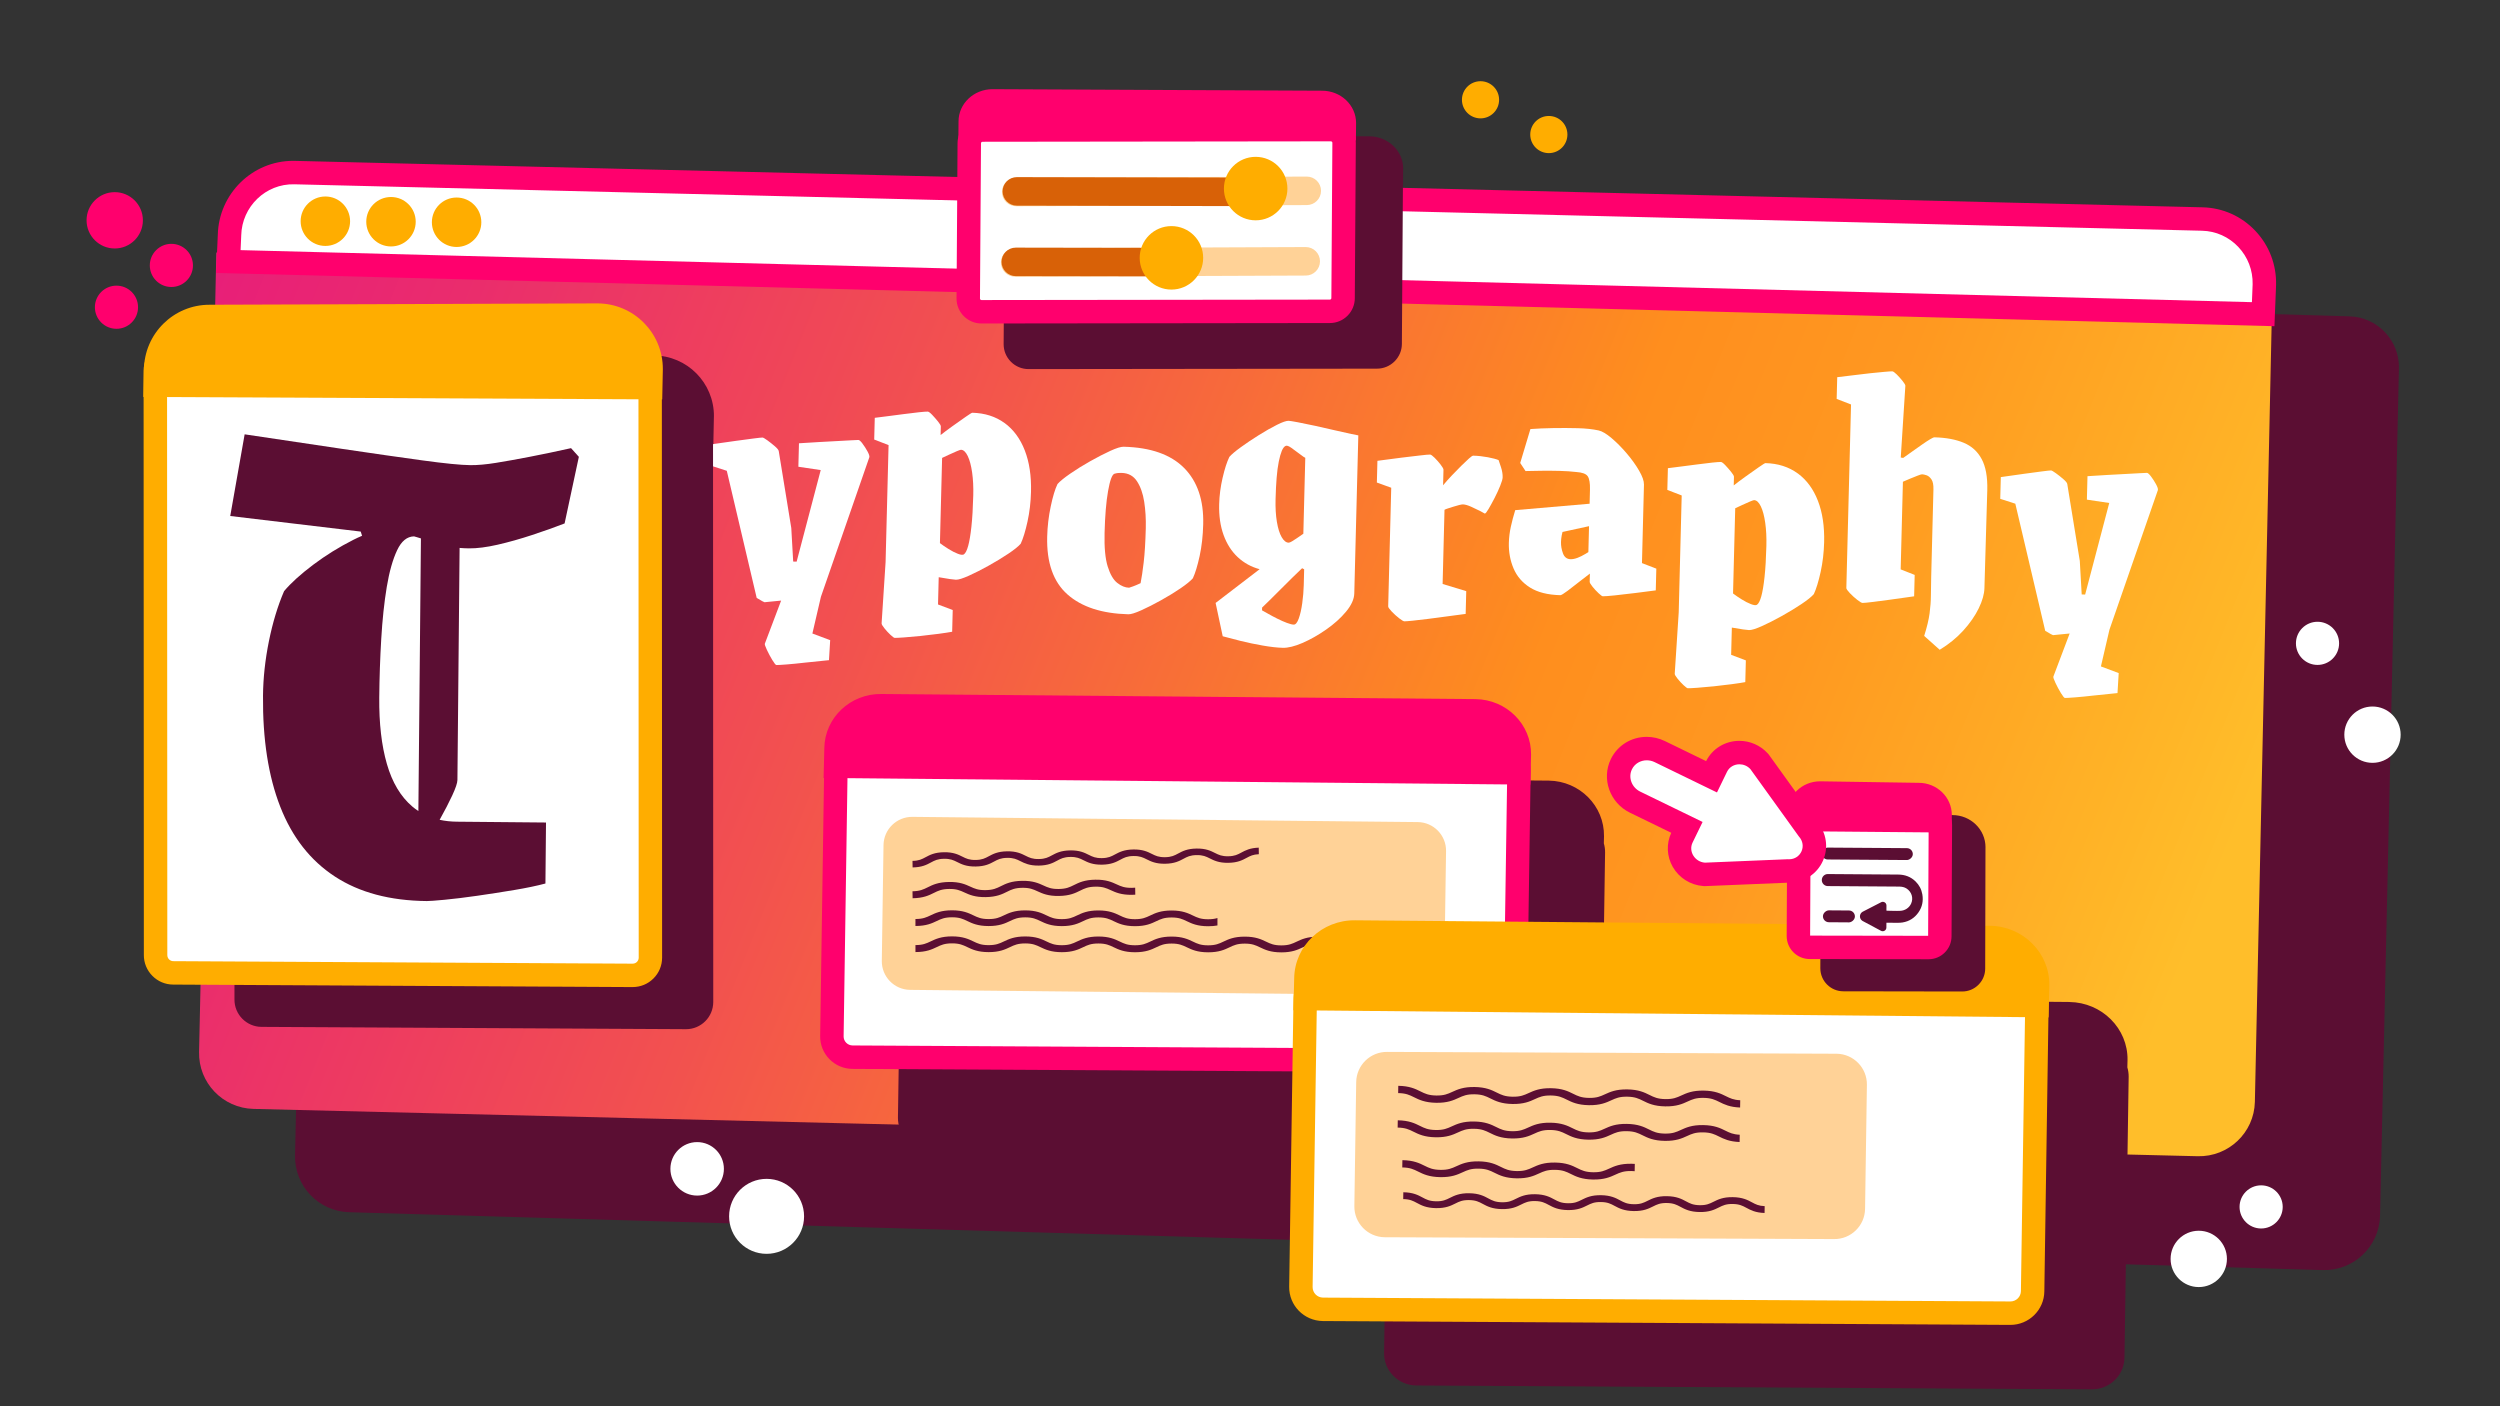 <?xml version="1.0" encoding="UTF-8"?><svg xmlns="http://www.w3.org/2000/svg" xmlns:xlink="http://www.w3.org/1999/xlink" viewBox="0 0 1920 1080"><rect x="0" y="0" width="1920" height="1080" fill="#333333" stroke="none"/><defs><style>.cls-1{fill:url(#linear-gradient);}.cls-1,.cls-2,.cls-3,.cls-4,.cls-5,.cls-6,.cls-7{stroke-width:0px;}.cls-2{fill:#5b0e33;}.cls-3{fill:#d86107;}.cls-4{fill:#fff;}.cls-5{fill:#ffad00;}.cls-6{fill:#ffd297;}.cls-7{fill:#ff006d;}</style><linearGradient id="linear-gradient" x1="149.17" y1="215.89" x2="1648.56" y2="814.3" gradientUnits="userSpaceOnUse"><stop offset="0" stop-color="#e81e79"/><stop offset=".12" stop-color="#ea2c6d"/><stop offset=".35" stop-color="#f2514f"/><stop offset=".65" stop-color="#fe8c1f"/><stop offset=".66" stop-color="#ff8e1e"/><stop offset=".77" stop-color="#ff9820"/><stop offset=".95" stop-color="#ffb527"/><stop offset="1" stop-color="#ffbe2a"/></linearGradient></defs><g id="main_window"><path class="cls-2" d="m1804.39,242.95l-3.63-.1h0s-1515.8-44.44-1515.8-44.44h0s-3.63-.1-3.63-.1c-21.6-.62-39.61,16.39-40.22,37.99l-.1,3.63s0,0,0,0h0s-1.3,45.32-1.3,45.32h.29s-13.4,601.77-13.4,601.77c-.67,23.6,17.91,43.28,41.51,43.96l1515.8,44.44c23.6.67,43.28-17.91,43.96-41.51l14.41-647.09.1-3.63c.62-21.6-16.39-39.61-37.99-40.22Z"/><path class="cls-1" d="m1687.88,887.98l-1493.17-36.34c-23.66-.56-42.39-20.16-41.82-43.76l13.24-613.96,1578.85,38.38-13.24,613.96c-.56,23.61-20.2,42.28-43.86,41.72Z"/><path class="cls-4" d="m1738.11,241.29L175.37,200.86l.89-20.26c.65-27.18,23.04-48.7,50.01-48.05l1465.08,35.67c26.97.64,48.31,23.2,47.66,50.38l-.9,22.69Z"/><path class="cls-7" d="m1746.76,250.52L165.98,209.62l1.29-29.33c.81-31.58,26.59-56.76,57.83-56.76.46,0,.92,0,1.39.02l1465.09,35.67c15.46.37,29.84,6.78,40.51,18.05,10.64,11.25,16.3,26.01,15.93,41.54v.14s-1.25,31.56-1.25,31.56ZM184.77,192.1l1544.71,39.96.54-13.74c.24-10.73-3.67-20.92-11.01-28.69-7.34-7.76-17.24-12.17-27.86-12.43L226.05,141.54c-21.99-.55-40.26,17.09-40.79,39.27v.18s-.49,11.1-.49,11.1Z"/><circle class="cls-5" cx="300.28" cy="170.29" r="18.99"/><circle class="cls-5" cx="249.88" cy="169.89" r="18.99"/><circle class="cls-5" cx="350.67" cy="170.69" r="18.99"/></g><g id="type"><path class="cls-4" d="m662.38,340.62c-1.37-1.8-2.41-2.71-3.11-2.73-.53-.01-2.39.07-5.57.26-3.19.18-7.04.4-11.55.63-4.51.24-8.94.48-13.27.72-4.34.25-9.43.56-15.27.94l-.46,18.02,17.17,2.56-18.5,70.32-2.65-.07-1.46-25.75-9.63-59.1c-.16-.89-1.18-2.15-3.09-3.79-1.91-1.64-3.81-3.15-5.72-4.52-1.91-1.37-3.13-2.07-3.66-2.08-.71-.02-3.06.23-7.04.75-3.99.52-8.43,1.11-13.3,1.78-4.88.67-10.96,1.53-18.23,2.58l-.43,16.69,11.57,3.74,22.96,97.62c3.65,2.21,5.66,3.33,6.01,3.33.35,0,1.73-.13,4.12-.42,2.39-.3,5.27-.57,8.64-.84l-12.51,33.09c-.19.53.34,2.13,1.6,4.81,1.26,2.68,2.65,5.28,4.18,7.8,1.53,2.51,2.56,3.78,3.08,3.79,1.06.03,3.71-.13,7.97-.46,4.25-.34,8.86-.79,13.82-1.37,4.96-.58,11.17-1.22,18.61-1.91l.92-15.35-13.66-5.12,6.55-28.2,37.2-107.22c.2-.88-.3-2.39-1.48-4.54-1.18-2.15-2.46-4.13-3.83-5.93Z"/><path class="cls-4" d="m771.55,324.92c-6.86-5.03-15.14-7.68-24.85-7.93-.36,0-2.06,1.05-5.12,3.18-3.06,2.13-6.44,4.52-10.13,7.16-3.69,2.65-6.71,4.91-9.06,6.79l.17-6.62c.02-.7-.7-1.96-2.16-3.77-1.46-1.8-2.96-3.52-4.51-5.15-1.55-1.63-2.68-2.45-3.38-2.47-1.06-.03-3.28.14-6.64.49-3.37.36-7.27.83-11.7,1.42-4.44.6-8.69,1.15-12.77,1.66-4.08.52-7.27.92-9.58,1.21l-.43,16.69,11.03,4.26-2.29,89.82-3.06,47.11c-.02.7.7,1.96,2.16,3.77,1.45,1.8,3,3.48,4.64,5.02,1.64,1.54,2.72,2.32,3.25,2.34,1.06.03,3.45-.09,7.17-.35,3.72-.26,7.97-.64,12.76-1.13,4.78-.5,9.39-1.04,13.83-1.64,4.43-.6,7.89-1.12,10.38-1.59l.43-16.69-11.29-4.26.53-20.93c3.34.61,6.2,1.09,8.58,1.41s3.92.5,4.63.52c1.94.05,5.24-.97,9.89-3.06,4.65-2.09,9.7-4.66,15.18-7.7,5.47-3.04,10.5-6.1,15.08-9.16,4.59-3.06,7.79-5.63,9.61-7.71,1.87-4.02,3.6-9.67,5.21-16.97,1.6-7.29,2.5-14.92,2.7-22.86.31-12.19-1.27-22.79-4.76-31.8-3.48-9.01-8.65-16.04-15.5-21.08Zm-24.08,55.46c-.24,9.54-.71,17.53-1.41,23.96-.69,6.44-1.53,11.41-2.5,14.92-.98,3.51-2.09,5.69-3.35,6.54-.9.51-2.44.34-4.63-.52-2.19-.85-4.55-2.06-7.07-3.63-2.52-1.56-4.74-3.08-6.64-4.54l1.67-65.44c1.43-.67,3.22-1.51,5.37-2.51,2.15-1.01,4.11-1.88,5.9-2.63,1.78-.75,2.85-1.12,3.21-1.11,1.94.05,3.67,1.64,5.18,4.77,1.51,3.13,2.64,7.36,3.39,12.68.75,5.32,1.04,11.16.88,17.52Z"/><path class="cls-4" d="m863.01,343.09c-2.12-.05-5.55,1.01-10.29,3.18-4.74,2.18-9.89,4.83-15.45,7.96-5.56,3.13-10.68,6.31-15.36,9.55-4.68,3.24-7.93,5.89-9.75,7.97-1.87,3.84-3.6,9.58-5.21,17.23-1.61,7.65-2.51,15.36-2.71,23.13-.51,19.96,4.68,34.76,15.57,44.41,10.89,9.65,26.49,14.73,46.8,15.25,1.94.05,5.24-.97,9.89-3.06,4.65-2.09,9.71-4.66,15.18-7.7,5.47-3.04,10.45-6.1,14.95-9.16,4.49-3.07,7.65-5.64,9.48-7.71,1.87-4.02,3.6-9.72,5.21-17.1,1.6-7.38,2.52-15.49,2.74-24.32.47-18.55-4.42-32.99-14.67-43.32-10.25-10.34-25.71-15.77-46.38-16.3Zm16.96,62.47c-.28,10.78-.81,19.51-1.6,26.21-.79,6.7-1.59,12.07-2.4,16.11-2.51,1.17-4.47,2.01-5.9,2.5-1.43.49-2.41.82-2.94.99-3.01-.08-6.02-1.3-9.05-3.68-3.03-2.37-5.49-6.59-7.37-12.65-1.88-6.06-2.68-14.65-2.39-25.78.34-13.25,1.23-23.96,2.68-32.14,1.44-8.18,3.06-12.6,4.85-13.27,1.07-.32,2.04-.52,2.93-.59.88-.06,1.77-.09,2.65-.06,5.12.13,9.04,2.26,11.77,6.4,2.72,4.14,4.57,9.4,5.56,15.78.98,6.39,1.39,13.12,1.21,20.18Z"/><path class="cls-4" d="m1025.13,330.46c-5.01-1.19-10.06-2.33-15.16-3.44-5.1-1.1-9.54-2.01-13.32-2.73-3.79-.71-6.12-1.08-7-1.11-1.77-.04-4.76.98-8.96,3.09-4.21,2.1-8.83,4.72-13.85,7.87-5.03,3.14-9.66,6.25-13.89,9.32-4.23,3.07-7.17,5.56-8.81,7.46-1.87,3.84-3.59,9.19-5.18,16.04-1.59,6.85-2.47,13.64-2.64,20.35-.23,8.83.9,16.68,3.38,23.55,2.48,6.87,6.09,12.53,10.83,16.98,4.75,4.45,10.37,7.56,16.86,9.31l-33.8,25.91,5.45,25.59c3.51.97,8.03,2.15,13.56,3.53,5.53,1.38,11.29,2.58,17.27,3.62,5.98,1.04,11.09,1.61,15.33,1.72,4.06.1,9.08-1.14,15.08-3.72,5.99-2.59,12.04-6.01,18.16-10.27,6.12-4.26,11.23-8.86,15.33-13.79,4.1-4.93,6.21-9.61,6.32-14.02l3.1-121.35c-.18,0-1.98-.36-5.41-1.07-3.43-.7-7.65-1.65-12.65-2.84Zm-23.85,118.96c-.11,4.41-.49,9-1.15,13.76-.65,4.76-1.55,8.71-2.69,11.86-1.14,3.15-2.42,4.71-3.83,4.67-1.24-.03-3-.47-5.27-1.33-2.28-.85-4.72-1.93-7.34-3.24-2.62-1.31-4.97-2.56-7.06-3.76-2.09-1.21-3.66-2.08-4.7-2.64l.05-2.12c1.45-1.38,3.44-3.32,5.98-5.81,2.54-2.5,5.3-5.26,8.3-8.27,2.99-3.02,5.94-5.95,8.84-8.79,2.9-2.84,5.44-5.3,7.61-7.36l1.57.84-.31,12.19Zm-.32-39.51c-1.98,1.37-3.64,2.52-4.99,3.45-1.35.94-2.61,1.75-3.77,2.42-1.17.68-2.01,1.01-2.54,1-1.94-.05-3.72-1.46-5.33-4.25-1.61-2.78-2.84-6.7-3.68-11.76-.85-5.06-1.18-10.85-1.01-17.39.16-6.18.43-11.65.82-16.42.39-4.76.93-8.9,1.64-12.42.71-3.52,1.49-6.28,2.33-8.29.85-2.01,1.81-3.27,2.88-3.77.9-.51,2.43.02,4.6,1.57,2.17,1.56,4.33,3.16,6.51,4.81,2.17,1.65,3.51,2.57,4.04,2.75l-1.49,58.29Z"/><path class="cls-4" d="m1150.94,353.36c-1.75-.75-4.51-1.48-8.29-2.2-3.79-.71-7.53-1.12-11.24-1.21-.53-.01-1.61.71-3.24,2.17-1.63,1.46-3.62,3.35-5.98,5.68-2.36,2.33-4.76,4.78-7.21,7.37-2.45,2.59-4.68,5.1-6.69,7.52l.3-11.92c.02-.7-.7-2.01-2.15-3.9-1.46-1.89-3-3.66-4.64-5.29-1.64-1.63-2.81-2.46-3.52-2.48-1.06-.03-3.72.22-7.97.72-4.26.51-8.87,1.06-13.83,1.64-4.97.58-11.17,1.4-18.62,2.44l-.43,16.69,11.03,3.99-2.33,91.14c-.02.71.88,2.01,2.68,3.91s3.71,3.63,5.7,5.18c1.99,1.55,3.34,2.34,4.05,2.36.88.02,3.05-.15,6.51-.5,3.46-.36,7.49-.83,12.1-1.41,4.61-.59,9.09-1.18,13.43-1.78,4.34-.59,9.35-1.26,15.03-2l.45-17.49-18.15-5.5,1.45-56.97c.54-.34,1.48-.71,2.81-1.12,1.34-.41,2.76-.86,4.28-1.35,1.51-.49,2.94-.89,4.27-1.22,1.33-.32,2.27-.47,2.8-.46,1.59.04,3.65.62,6.19,1.75,2.53,1.13,4.89,2.25,7.07,3.36,2.18,1.12,3.36,1.77,3.53,1.95.53.01,1.49-1.16,2.87-3.51,1.39-2.35,2.91-5.14,4.59-8.37,1.67-3.23,3.12-6.37,4.35-9.43,1.23-3.06,1.86-5.21,1.89-6.45.06-2.47-.36-5.09-1.26-7.85-.9-2.76-1.52-4.59-1.85-5.48Z"/><path class="cls-4" d="m1262.55,372.05c.07-2.65-1.17-6.17-3.71-10.57-2.54-4.39-5.74-8.85-9.6-13.37-3.86-4.51-7.74-8.42-11.63-11.7s-7.16-5.22-9.79-5.82c-4.57-1-9.95-1.58-16.13-1.74-6.18-.16-12.46-.18-18.82-.08-6.37.1-12.2.35-17.52.75l-7.82,26.05,4.08,6.2c3.54-.08,7.6-.16,12.2-.22,4.59-.06,9.23-.03,13.92.09,4.68.12,8.96.41,12.84.86,4.59.3,7.52,1.39,8.8,3.27,1.28,1.89,1.85,5.31,1.73,10.25l-.28,10.84-57.13,4.93c-1.35,4.39-2.48,8.64-3.38,12.77-.9,4.13-1.4,8.23-1.51,12.29-.18,7.07,1.02,13.64,3.61,19.71,2.58,6.08,6.79,10.96,12.62,14.64,5.83,3.68,13.6,5.65,23.31,5.9.7.02,2.59-1.13,5.66-3.43,3.06-2.31,6.49-4.96,10.28-7.96,2.45-1.94,4.69-3.66,6.76-5.2l-.16,6.29c-.02.71.7,1.97,2.16,3.77,1.45,1.81,3,3.48,4.65,5.02,1.64,1.54,2.72,2.32,3.25,2.34,1.41.04,4.51-.2,9.3-.69,4.79-.5,10.1-1.11,15.96-1.85,5.85-.73,10.99-1.4,15.43-1.99l.43-16.69-11.03-4.26,1.54-60.41Zm-51.02,56.36c-1.97.74-3.74,1.1-5.33,1.06-2.83-.07-4.78-1.58-5.85-4.52-1.08-2.94-1.57-5.83-1.5-8.66.04-1.59.22-3.26.53-5.02.17-.96.38-1.87.63-2.73l20.37-4.44-.51,19.91c-.68.42-1.35.85-2.02,1.25-2.25,1.36-4.35,2.41-6.31,3.15Z"/><path class="cls-4" d="m1380.67,363.6c-6.86-5.03-15.14-7.68-24.85-7.93-.36,0-2.06,1.05-5.12,3.18-3.06,2.13-6.44,4.52-10.13,7.16-3.69,2.65-6.71,4.91-9.06,6.79l.17-6.62c.02-.7-.7-1.96-2.16-3.77-1.46-1.8-2.96-3.52-4.51-5.15-1.55-1.63-2.68-2.45-3.38-2.47-1.06-.03-3.28.14-6.64.49-3.37.36-7.27.83-11.7,1.42-4.44.6-8.69,1.15-12.77,1.66-4.08.52-7.27.92-9.58,1.21l-.43,16.69,11.03,4.26-2.29,89.82-3.06,47.11c-.02.7.7,1.96,2.16,3.77,1.45,1.8,3,3.48,4.64,5.02,1.64,1.54,2.72,2.32,3.26,2.34,1.06.03,3.45-.09,7.17-.35,3.72-.26,7.97-.64,12.75-1.13,4.78-.5,9.39-1.04,13.83-1.64,4.43-.59,7.89-1.12,10.38-1.59l.43-16.69-11.29-4.26.53-20.93c3.34.61,6.2,1.09,8.58,1.41,2.38.33,3.92.5,4.63.52,1.94.05,5.24-.97,9.89-3.06,4.65-2.09,9.7-4.66,15.18-7.7,5.47-3.04,10.5-6.1,15.08-9.16,4.59-3.06,7.79-5.63,9.61-7.71,1.87-4.02,3.6-9.67,5.21-16.97,1.6-7.29,2.5-14.92,2.7-22.86.31-12.19-1.27-22.79-4.76-31.8-3.48-9.01-8.65-16.04-15.5-21.08Zm-24.08,55.46c-.24,9.54-.71,17.53-1.41,23.96-.69,6.44-1.53,11.41-2.5,14.92-.98,3.51-2.09,5.69-3.35,6.54-.9.51-2.44.34-4.63-.52-2.19-.85-4.55-2.06-7.07-3.63-2.52-1.56-4.74-3.08-6.65-4.54l1.67-65.44c1.43-.67,3.22-1.51,5.37-2.51,2.15-1.01,4.11-1.88,5.9-2.63,1.78-.75,2.85-1.12,3.21-1.11,1.94.05,3.67,1.64,5.18,4.77,1.51,3.13,2.64,7.36,3.39,12.68.75,5.32,1.04,11.16.88,17.52Z"/><path class="cls-4" d="m1508.07,340.01c-6.12-2.54-13.6-3.93-22.43-4.15-.53-.01-1.65.49-3.35,1.51-1.71,1.02-3.77,2.38-6.2,4.08-2.43,1.71-4.91,3.45-7.43,5.25-2.52,1.79-4.86,3.45-7.02,4.99l-1.85-.31,3.53-55.06c.02-.7-.7-1.96-2.16-3.77-1.46-1.8-2.96-3.48-4.51-5.02-1.55-1.54-2.68-2.32-3.39-2.34-.89-.02-2.88.1-5.98.38-3.1.28-6.69.62-10.76,1.05-4.08.43-8.07.9-11.97,1.42-3.9.52-8.42,1.07-13.56,1.64l-.43,16.69,11.03,4.26-3.6,140.96c-.02.71.88,2.01,2.68,3.91,1.81,1.9,3.71,3.63,5.7,5.18,1.99,1.55,3.34,2.34,4.05,2.36,1.06.03,3.63-.22,7.71-.73,4.08-.52,8.6-1.11,13.57-1.77,4.96-.67,11.08-1.53,18.36-2.58l.42-16.43-10.76-4.25,1.72-67.3c1.43-.67,3.17-1.42,5.23-2.25,2.05-.83,4.02-1.62,5.89-2.37,1.87-.75,3.08-1.11,3.61-1.1.88.02,2.02.28,3.43.75,1.4.48,2.65,1.53,3.76,3.15,1.11,1.62,1.62,4.2,1.53,7.73l-1.73,67.56c-.13,4.95-.2,9.59-.22,13.91-.02,4.33-.36,8.91-1.01,13.76-.65,4.84-2.04,10.59-4.15,17.26l11.92,10.64c7-4.24,13.05-9.17,18.14-14.78,5.09-5.62,9.04-11.3,11.84-17.06,2.8-5.76,4.26-10.94,4.37-15.53l2.19-75.24c.26-10.07-1.18-18.01-4.3-23.84-3.12-5.82-7.74-10.01-13.86-12.55Z"/><path class="cls-4" d="m1657.26,376.36c.2-.88-.3-2.39-1.47-4.54-1.18-2.15-2.46-4.13-3.83-5.93-1.37-1.8-2.41-2.71-3.11-2.73-.53-.01-2.39.07-5.57.26s-7.04.4-11.55.63c-4.51.24-8.94.48-13.27.72-4.34.25-9.43.56-15.27.94l-.46,18.02,17.17,2.56-18.5,70.32-2.65-.07-1.46-25.75-9.63-59.1c-.16-.89-1.18-2.15-3.08-3.79-1.9-1.64-3.81-3.15-5.72-4.52-1.91-1.37-3.13-2.07-3.66-2.08-.71-.02-3.06.23-7.04.75-3.99.52-8.43,1.11-13.3,1.78-4.88.67-10.96,1.53-18.23,2.58l-.43,16.69,11.57,3.74,22.96,97.62c3.66,2.21,5.66,3.33,6.01,3.34.35,0,1.73-.13,4.12-.42,2.39-.3,5.27-.57,8.64-.84l-12.51,33.09c-.19.53.34,2.13,1.6,4.81,1.26,2.68,2.65,5.28,4.18,7.8,1.53,2.51,2.56,3.78,3.08,3.79,1.06.03,3.72-.13,7.97-.46,4.25-.34,8.86-.79,13.82-1.37,4.96-.58,11.17-1.22,18.61-1.91l.92-15.35-13.66-5.12,6.55-28.2,37.2-107.22Z"/></g><g id="mini_windows"><path class="cls-2" d="m1077.65,129.43c-.01-13.67-11.73-24.75-26.18-24.73l-253.01-1.17c-14.44.01-26.14,11.11-26.13,24.78l-.12,11.88c-.41,1.57-.65,3.19-.64,4.84l-.78,119.31c0,5.12,2,9.93,5.63,13.54,3.62,3.61,8.42,5.59,13.53,5.59h.02l267.55-.34c5.12,0,9.93-2.01,13.54-5.63,3.61-3.62,5.6-8.44,5.59-13.48l.78-119.31c0-.61-.03-1.22-.09-1.82h.16s.13-13.48.13-13.48Z"/><path class="cls-2" d="m548.3,319.69c.11-25.67-20.61-46.58-46.28-46.69l-275.18.96c-24.48-.11-44.6,18.72-46.53,42.73-.26,1.3-.4,2.64-.41,4.02v9.34s-.23,9.33-.23,9.33h.23s.17,428.26.17,428.26c-.06,11.51,9.26,20.93,20.77,21l325.95,1.78h.11c11.46,0,20.82-9.29,20.88-20.82l-.17-428.48h.24s.43-21.43.43-21.43Z"/><path class="cls-4" d="m485.84,749.08l-352.82-1.92c-7.51-.04-13.57-6.16-13.53-13.68l-.2-448.83c.04-7.51,6.16-13.57,13.68-13.53l352.82,1.92c7.51.04,13.57,6.16,13.53,13.68l.2,448.83c-.04,7.51-6.16,13.57-13.68,13.53Z"/><path class="cls-5" d="m485.92,758.08h-.13l-352.82-1.92c-6.04-.03-11.7-2.41-15.95-6.71s-6.57-9.98-6.54-16.02l-.2-448.78c.07-12.47,10.2-22.54,22.6-22.54h.12l352.82,1.92c12.46.07,22.55,10.26,22.48,22.73l.2,448.78c-.03,6.09-2.41,11.75-6.71,16-4.26,4.22-9.9,6.53-15.89,6.53Zm-.03-18h.03c1.22,0,2.37-.47,3.24-1.33.88-.87,1.36-2.02,1.37-3.25l-.2-448.78c.01-2.59-2.04-4.67-4.58-4.68l-352.82-1.92c-2.52,0-4.62,2.04-4.63,4.58l.2,448.78c0,1.28.47,2.44,1.33,3.32.87.87,2.02,1.36,3.25,1.37l352.82,1.92Z"/><path class="cls-5" d="m508.59,306.74l-398.54-1.88.51-20.72c.12-27.79,22.75-50.22,50.54-50.09l297.87-1.04c27.79.12,50.22,22.75,50.09,50.54l-.47,23.2Z"/><path class="cls-2" d="m351.3,599.08l1.67-178.27c2.3.19,4.68.31,7.16.34,6.24.06,13.6-.88,22.07-2.82,8.47-1.94,17.31-4.43,26.53-7.47,9.21-3.03,17.5-5.98,24.88-8.86l10.95-51.15-6-6.67c-11.05,2.47-21.54,4.67-31.48,6.59-9.94,1.93-18.69,3.5-26.22,4.71-7.55,1.22-14.07,1.8-19.58,1.75-7.35-.07-19.65-1.29-36.89-3.65-17.25-2.37-37.8-5.31-61.65-8.85-23.86-3.53-48.8-7.25-74.85-11.17l-11.06,62.73,100.2,11.96,1.04,3.23c-2.17.91-4.38,1.93-6.61,3.06-11.07,5.6-21.43,12.02-31.04,19.27-9.63,7.26-17.04,13.99-22.24,20.18-4.89,11.35-8.77,24.17-11.66,38.47-2.89,14.3-4.4,28.26-4.53,41.84-.31,33.44,4.1,61.86,13.25,85.28,9.15,23.42,23.12,41.28,41.94,53.58,18.8,12.3,42.35,18.58,70.64,18.85,1.83.02,6.34-.31,13.51-.98,7.17-.67,15.53-1.7,25.11-3.07,9.56-1.38,19.04-2.85,28.43-4.42,9.38-1.57,17.39-3.23,24.02-5.01l.44-46.84-68.34-.64c-4.74-.04-9.19-.53-13.35-1.44,3.91-7,7.14-13.24,9.68-18.71,2.62-5.67,3.95-9.61,3.97-11.81Zm-34.64,20.34c-8.94-7.61-15.45-18.51-19.53-32.7-4.1-14.18-6.05-31.2-5.86-51.04.14-15.06.64-30.03,1.52-44.9.87-14.87,2.28-28.17,4.23-39.92,1.94-11.74,4.61-21.18,7.98-28.31,3.3-6.98,7.63-10.52,12.98-10.61.67.18,1.34.36,1.99.56,1.1.34,2.2.67,3.3,1l-1.96,209.39c-1.62-1.06-3.17-2.21-4.65-3.47Z"/><path class="cls-2" d="m1231.75,647.7l.13-5.44c.32-23.28-18.66-42.41-42.4-42.74l-453.4-3.89c-23.74-.33-43.24,18.28-43.56,41.55l-.56,22.94h.62s-2.96,198.19-2.96,198.19c-.18,13.01,10.26,23.74,23.33,23.93h.02s492.71,2.76,492.71,2.76c13.02.16,23.75-10.27,23.93-23.27l3.09-207.03c.03-2.43-.3-4.78-.96-7Z"/><path class="cls-4" d="m1147.34,814.67l-492.72-2.76c-8.8-.12-15.84-7.34-15.71-16.12l3.09-207.02c.12-8.78,7.35-15.8,16.15-15.68l492.72,2.76c8.8.12,15.84,7.34,15.71,16.12l-3.09,207.02c-.12,8.78-7.35,15.8-16.15,15.68Z"/><path class="cls-7" d="m1147.56,823.67c-.1,0-.21,0-.31,0l-492.69-2.76c-6.73-.09-12.95-2.77-17.6-7.53-4.65-4.77-7.16-11.06-7.07-17.71l3.09-207.03c.19-13.72,11.52-24.77,25.28-24.54l492.64,2.76c13.82.19,24.85,11.51,24.66,25.24l-3.09,207.03c-.19,13.6-11.34,24.54-24.93,24.54Zm-489.57-241.58c-3.85,0-6.95,3.03-7,6.8l-3.09,207.03c-.03,1.83.67,3.57,1.96,4.89,1.29,1.33,3.03,2.07,4.88,2.1l492.72,2.76c3.81.05,6.98-3,7.03-6.8l3.09-207.03c.05-3.79-3.02-6.93-6.84-6.98l-492.64-2.76s-.07,0-.1,0Z"/><path class="cls-7" d="m1175.31,602.61l-542.79-5.13.56-22.94c.32-23.28,19.95-41.88,43.83-41.55l456.28,3.93c23.89.33,42.99,19.47,42.67,42.75l-.56,22.94Z"/><path class="cls-6" d="m1086.94,764.23l-388.04-4.01c-12.15-.18-21.85-10.17-21.67-22.32l1.31-88.88c.18-12.15,10.17-21.85,22.32-21.67l388.04,4.01c12.15.18,21.85,10.17,21.67,22.32l-1.31,88.88c-.18,12.15-10.17,21.85-22.32,21.67Z"/><path class="cls-2" d="m871.9,687.11c-.78.05-1.59.09-2.45.11-8.32.13-12.65-1.85-16.46-3.6-3.36-1.54-6.01-2.75-11.74-2.66-5.73.09-8.34,1.39-11.65,3.03-3.76,1.87-8.02,3.98-16.34,4.11s-12.65-1.85-16.46-3.6c-3.36-1.54-6.01-2.75-11.74-2.66s-8.34,1.39-11.65,3.03c-3.76,1.87-8.02,3.98-16.34,4.11s-12.65-1.85-16.46-3.6c-3.36-1.54-6.01-2.75-11.74-2.66-5.72.09-8.34,1.39-11.65,3.03-3.76,1.87-8.02,3.98-16.34,4.11l-.08-5.36c5.72-.09,8.34-1.39,11.65-3.03,3.76-1.87,8.02-3.98,16.34-4.11,8.32-.13,12.65,1.85,16.46,3.6,3.36,1.54,6.01,2.75,11.74,2.66,5.72-.09,8.34-1.39,11.65-3.03,3.76-1.87,8.02-3.98,16.34-4.11s12.65,1.85,16.46,3.6c3.36,1.54,6.01,2.75,11.74,2.66,5.73-.09,8.34-1.39,11.65-3.03,3.76-1.87,8.02-3.98,16.34-4.11,8.32-.13,12.65,1.85,16.46,3.6,3.36,1.54,6.01,2.75,11.74,2.66.89-.01,1.7-.06,2.45-.13l.08,5.38Z"/><path class="cls-2" d="m966.78,656.03c-4.45.17-6.63,1.34-9.35,2.8-3.24,1.74-6.92,3.72-14.1,3.82-7.18.11-10.92-1.76-14.21-3.41-2.9-1.45-5.19-2.59-10.13-2.52s-7.2,1.29-10.05,2.82c-3.24,1.74-6.92,3.72-14.1,3.82-7.18.11-10.92-1.76-14.21-3.41-2.9-1.45-5.19-2.59-10.13-2.52s-7.2,1.29-10.05,2.82c-3.24,1.74-6.92,3.72-14.1,3.82-7.18.11-10.92-1.76-14.21-3.41-2.9-1.45-5.19-2.59-10.13-2.52s-7.2,1.29-10.05,2.82c-3.24,1.74-6.92,3.72-14.1,3.82s-10.92-1.76-14.21-3.41c-2.9-1.45-5.19-2.59-10.13-2.52-4.94.07-7.2,1.29-10.05,2.82-3.24,1.74-6.92,3.72-14.1,3.82-7.18.11-10.92-1.76-14.21-3.41-2.9-1.45-5.19-2.59-10.13-2.52s-7.2,1.29-10.05,2.82c-3.24,1.74-6.92,3.72-14.1,3.82l-.07-5.03c4.94-.07,7.2-1.29,10.05-2.82,3.24-1.74,6.92-3.72,14.1-3.82,7.18-.11,10.92,1.76,14.21,3.41,2.9,1.45,5.19,2.59,10.13,2.52,4.94-.07,7.2-1.29,10.05-2.82,3.24-1.74,6.92-3.72,14.1-3.82,7.18-.11,10.92,1.76,14.21,3.41,2.9,1.45,5.19,2.59,10.13,2.52,4.94-.07,7.2-1.29,10.05-2.82,3.24-1.74,6.92-3.72,14.1-3.82,7.18-.11,10.92,1.76,14.21,3.41,2.9,1.45,5.19,2.59,10.13,2.52,4.94-.07,7.2-1.29,10.05-2.82,3.24-1.74,6.92-3.72,14.1-3.82,7.18-.11,10.92,1.76,14.21,3.41,2.9,1.45,5.19,2.59,10.13,2.52,4.94-.07,7.2-1.29,10.05-2.82,3.24-1.74,6.92-3.72,14.1-3.82,7.18-.11,10.92,1.76,14.21,3.41,2.9,1.45,5.19,2.59,10.13,2.52,4.94-.07,7.2-1.29,10.05-2.82,3.13-1.68,6.68-3.58,13.4-3.8l.07,5.03Z"/><path class="cls-2" d="m1068.4,719.43c-8.33,0-12.62,2.04-16.41,3.84-3.34,1.59-5.97,2.84-11.7,2.84-5.73,0-8.36-1.26-11.7-2.86-3.79-1.81-8.08-3.86-16.4-3.87-8.33,0-12.62,2.04-16.41,3.84-3.34,1.59-5.97,2.84-11.7,2.84-5.73,0-8.36-1.26-11.69-2.86-3.79-1.81-8.08-3.86-16.4-3.87-8.33,0-12.62,2.04-16.41,3.84-3.34,1.59-5.97,2.84-11.7,2.84-5.73,0-8.36-1.26-11.69-2.86-3.79-1.81-8.08-3.86-16.4-3.87-8.33,0-12.62,2.04-16.41,3.84-3.34,1.59-5.97,2.84-11.7,2.84-5.73,0-8.36-1.26-11.69-2.86-3.79-1.81-8.08-3.86-16.4-3.87-8.33,0-12.62,2.04-16.41,3.84-3.34,1.59-5.97,2.84-11.7,2.84-5.73,0-8.36-1.26-11.69-2.86-3.79-1.81-8.08-3.86-16.4-3.87-8.32,0-12.62,2.04-16.41,3.84-3.34,1.59-5.97,2.84-11.7,2.84s-8.36-1.26-11.69-2.86c-3.79-1.81-8.08-3.86-16.4-3.87-8.32,0-12.62,2.04-16.41,3.84-3.34,1.59-5.97,2.84-11.7,2.84v5.36c8.32,0,12.61-2.04,16.4-3.84,3.34-1.59,5.97-2.84,11.7-2.84,5.73,0,8.36,1.26,11.69,2.86,3.79,1.81,8.08,3.86,16.4,3.87s12.62-2.04,16.41-3.84c3.34-1.59,5.97-2.84,11.7-2.84,5.73,0,8.36,1.26,11.69,2.86,3.79,1.81,8.08,3.86,16.4,3.87,8.33,0,12.62-2.04,16.41-3.84,3.34-1.59,5.97-2.84,11.7-2.84,5.73,0,8.36,1.26,11.69,2.86,3.79,1.81,8.08,3.86,16.4,3.87,8.33,0,12.62-2.04,16.41-3.84,3.34-1.59,5.97-2.84,11.7-2.84s8.36,1.26,11.69,2.86c3.79,1.81,8.08,3.86,16.4,3.87,8.33,0,12.62-2.04,16.41-3.84,3.34-1.59,5.97-2.84,11.7-2.84,5.73,0,8.36,1.26,11.69,2.86,3.79,1.81,8.08,3.86,16.4,3.87,8.33,0,12.62-2.04,16.41-3.84,3.34-1.59,5.97-2.84,11.7-2.84,5.73,0,8.36,1.26,11.7,2.86,3.79,1.81,8.08,3.86,16.4,3.87,8.33,0,12.62-2.04,16.41-3.84,3.34-1.59,5.97-2.84,11.7-2.84v-5.36Z"/><path class="cls-2" d="m935,705.05c-1.88.58-4.06.94-7.13.94-5.73,0-8.36-1.26-11.69-2.86-3.79-1.81-8.08-3.86-16.4-3.87-8.33,0-12.62,2.04-16.41,3.84-3.34,1.59-5.97,2.84-11.7,2.84-5.73,0-8.36-1.26-11.69-2.86-3.79-1.81-8.08-3.86-16.4-3.87-8.33,0-12.62,2.04-16.41,3.84-3.34,1.59-5.97,2.84-11.7,2.84-5.73,0-8.36-1.26-11.69-2.86-3.79-1.81-8.08-3.86-16.4-3.87-8.32,0-12.62,2.04-16.41,3.84-3.34,1.59-5.97,2.84-11.7,2.84-5.73,0-8.36-1.26-11.69-2.86-3.79-1.81-8.08-3.86-16.4-3.87-8.32,0-12.62,2.04-16.41,3.84-3.34,1.59-5.97,2.84-11.7,2.84v5.36c8.32,0,12.61-2.04,16.4-3.84,3.34-1.59,5.97-2.84,11.7-2.84,5.73,0,8.36,1.26,11.69,2.86,3.79,1.81,8.08,3.86,16.4,3.87,8.32,0,12.62-2.04,16.41-3.84,3.34-1.59,5.97-2.84,11.7-2.84,5.73,0,8.36,1.26,11.69,2.86,3.79,1.81,8.08,3.86,16.4,3.87,8.33,0,12.62-2.04,16.41-3.84,3.34-1.59,5.97-2.84,11.7-2.84,5.73,0,8.36,1.26,11.69,2.86,3.79,1.81,8.08,3.86,16.4,3.87,8.33,0,12.62-2.04,16.41-3.84,3.34-1.59,5.97-2.84,11.7-2.84,5.73,0,8.36,1.26,11.69,2.86,3.79,1.81,8.08,3.86,16.4,3.87,2.79,0,5.12-.23,7.14-.6v-5.7Z"/><path class="cls-2" d="m1633.8,819.75l.14-5.67c.34-24.25-19.66-44.2-44.65-44.54l-477.45-4.13c-24.99-.35-45.53,19.03-45.86,43.29l-.58,23.9h.65s-3.08,206.5-3.08,206.5c-.19,13.55,10.81,24.73,24.57,24.94h.02s518.84,2.96,518.84,2.96c13.71.17,25-10.7,25.19-24.24l3.22-215.71c.03-2.53-.32-4.98-1.01-7.3Z"/><path class="cls-4" d="m1543.74,1008.52l-527.82-2.96c-9.43-.13-16.96-7.86-16.83-17.27l3.31-221.77c.13-9.41,7.88-16.92,17.3-16.79l527.82,2.96c9.43.13,16.96,7.86,16.83,17.27l-3.31,221.77c-.13,9.41-7.88,16.92-17.3,16.79Z"/><path class="cls-5" d="m1543.99,1017.52c-.11,0-.22,0-.33,0l-527.79-2.96c-14.45-.2-25.98-12.04-25.78-26.39l3.31-221.78c.1-6.95,2.9-13.45,7.9-18.3,4.9-4.76,11.34-7.36,18.16-7.36.12,0,.25,0,.37,0l527.75,2.96c14.45.2,25.98,12.04,25.78,26.39l-3.31,221.78c-.2,14.22-11.85,25.66-26.06,25.66Zm-524.46-258.79c-2.19,0-4.18.81-5.7,2.28-1.54,1.5-2.41,3.5-2.43,5.64l-3.31,221.78c-.06,4.42,3.51,8.07,7.96,8.13l527.83,2.96s.08,0,.11,0c4.4,0,8-3.53,8.07-7.92l3.31-221.78c.06-4.42-3.51-8.07-7.96-8.13l-527.75-2.96s-.08,0-.12,0Z"/><path class="cls-5" d="m1573.3,781.35l-579.96-5.48.6-24.57c.35-24.94,21.32-44.86,46.84-44.51l487.53,4.2c25.52.35,45.93,20.85,45.59,45.79l-.6,24.57Z"/><path class="cls-6" d="m1408.46,951.61l-345.1-1.41c-13.01-.19-23.41-10.9-23.21-23.91l1.41-95.22c.19-13.01,10.9-23.41,23.91-23.21l345.1,1.41c13.01.19,23.41,10.9,23.21,23.91l-1.41,95.22c-.19,13.01-10.9,23.41-23.91,23.21Z"/><path class="cls-2" d="m1336.5,844.99c-5.18-.24-7.77-1.53-10.99-3.12-3.92-1.95-8.37-4.15-17.06-4.29s-13.2,1.93-17.18,3.75c-3.51,1.61-6.28,2.87-12.25,2.78s-8.7-1.45-12.16-3.16c-3.92-1.95-8.37-4.15-17.06-4.29-8.69-.14-13.2,1.93-17.18,3.75-3.51,1.61-6.28,2.87-12.25,2.78-5.97-.09-8.7-1.45-12.16-3.16-3.92-1.95-8.37-4.15-17.06-4.29s-13.2,1.93-17.18,3.75c-3.51,1.61-6.28,2.87-12.25,2.78s-8.7-1.45-12.16-3.16c-3.92-1.95-8.37-4.15-17.05-4.29-8.69-.14-13.2,1.93-17.18,3.75-3.51,1.61-6.28,2.87-12.25,2.78-5.97-.09-8.7-1.45-12.16-3.16-3.92-1.95-8.37-4.15-17.05-4.29l-.09,5.59c5.97.09,8.7,1.45,12.16,3.16,3.92,1.95,8.37,4.15,17.05,4.29,8.69.14,13.2-1.93,17.18-3.75,3.51-1.61,6.28-2.87,12.25-2.78s8.7,1.45,12.16,3.16c3.92,1.95,8.37,4.15,17.05,4.29s13.2-1.93,17.18-3.75c3.51-1.61,6.28-2.87,12.25-2.78s8.7,1.45,12.16,3.16c3.92,1.95,8.37,4.15,17.06,4.29s13.2-1.93,17.18-3.75c3.51-1.61,6.28-2.87,12.25-2.78s8.7,1.45,12.16,3.16c3.92,1.95,8.37,4.15,17.06,4.29s13.2-1.93,17.18-3.75c3.51-1.61,6.28-2.87,12.25-2.78s8.7,1.45,12.16,3.16c3.74,1.86,7.97,3.95,15.89,4.25l.09-5.59Z"/><path class="cls-2" d="m1336.11,871.48c-5.18-.24-7.77-1.53-10.99-3.12-3.92-1.95-8.37-4.15-17.06-4.29s-13.2,1.93-17.18,3.75c-3.51,1.61-6.28,2.87-12.25,2.78s-8.7-1.45-12.16-3.16c-3.92-1.95-8.37-4.15-17.06-4.29-8.69-.14-13.2,1.93-17.18,3.75-3.51,1.61-6.28,2.87-12.25,2.78s-8.7-1.45-12.16-3.16c-3.92-1.95-8.37-4.15-17.06-4.29-8.69-.14-13.2,1.93-17.18,3.75-3.51,1.61-6.28,2.87-12.25,2.78-5.97-.09-8.7-1.45-12.16-3.16-3.92-1.95-8.37-4.15-17.05-4.29s-13.2,1.93-17.18,3.75c-3.51,1.61-6.28,2.87-12.25,2.78-5.97-.09-8.7-1.45-12.16-3.16-3.92-1.95-8.37-4.15-17.05-4.29l-.09,5.59c5.97.09,8.7,1.45,12.16,3.16,3.92,1.95,8.37,4.15,17.05,4.29s13.2-1.93,17.18-3.75c3.51-1.61,6.28-2.87,12.25-2.78s8.7,1.45,12.16,3.16c3.92,1.95,8.37,4.15,17.05,4.29,8.69.14,13.2-1.93,17.18-3.75,3.51-1.61,6.28-2.87,12.25-2.78,5.97.09,8.7,1.45,12.16,3.16,3.92,1.95,8.37,4.15,17.06,4.29s13.2-1.93,17.18-3.75c3.51-1.61,6.28-2.87,12.25-2.78,5.97.09,8.7,1.45,12.16,3.16,3.92,1.95,8.37,4.15,17.06,4.29s13.2-1.93,17.18-3.75c3.51-1.61,6.28-2.87,12.25-2.78s8.7,1.45,12.16,3.16c3.74,1.86,7.97,3.95,15.89,4.25l.09-5.59Z"/><path class="cls-2" d="m1255.52,893.87c-.81-.06-1.66-.1-2.56-.11-8.69-.14-13.2,1.93-17.18,3.75-3.51,1.61-6.28,2.87-12.25,2.78-5.97-.09-8.7-1.45-12.16-3.16-3.92-1.95-8.37-4.15-17.06-4.29s-13.2,1.93-17.18,3.75c-3.51,1.61-6.28,2.87-12.25,2.78-5.97-.09-8.7-1.45-12.16-3.16-3.92-1.95-8.37-4.15-17.05-4.29-8.69-.14-13.2,1.93-17.18,3.75-3.51,1.61-6.28,2.87-12.25,2.78-5.97-.09-8.7-1.45-12.16-3.16-3.92-1.95-8.37-4.15-17.05-4.29l-.09,5.59c5.97.09,8.7,1.45,12.16,3.16,3.92,1.95,8.37,4.15,17.05,4.29s13.2-1.93,17.18-3.75c3.51-1.61,6.28-2.87,12.25-2.78s8.7,1.45,12.16,3.16c3.92,1.95,8.37,4.15,17.05,4.29s13.2-1.93,17.18-3.75c3.51-1.61,6.28-2.87,12.25-2.78s8.7,1.45,12.16,3.16c3.92,1.95,8.37,4.15,17.06,4.29s13.2-1.93,17.18-3.75c3.51-1.61,6.28-2.87,12.25-2.78.93.01,1.77.06,2.56.13l.09-5.62Z"/><path class="cls-2" d="m1355.27,926.32c-4.65-.18-6.92-1.4-9.75-2.92-3.38-1.82-7.22-3.88-14.72-3.99s-11.39,1.84-14.83,3.55c-3.03,1.51-5.42,2.71-10.57,2.63s-7.51-1.34-10.49-2.94c-3.38-1.82-7.22-3.88-14.72-3.99s-11.39,1.84-14.83,3.55c-3.03,1.51-5.42,2.71-10.57,2.63s-7.51-1.34-10.49-2.94c-3.38-1.82-7.22-3.88-14.72-3.99s-11.39,1.84-14.83,3.55c-3.03,1.51-5.42,2.71-10.57,2.63s-7.51-1.34-10.49-2.94c-3.38-1.82-7.22-3.88-14.72-3.99-7.5-.11-11.39,1.84-14.83,3.55-3.03,1.51-5.42,2.71-10.57,2.63s-7.51-1.34-10.49-2.94c-3.38-1.82-7.22-3.88-14.72-3.99s-11.39,1.84-14.83,3.55c-3.03,1.51-5.42,2.71-10.57,2.63s-7.51-1.34-10.49-2.94c-3.38-1.82-7.22-3.88-14.72-3.99l-.08,5.25c5.16.08,7.51,1.34,10.49,2.94,3.38,1.82,7.22,3.88,14.72,3.99s11.39-1.84,14.83-3.55c3.03-1.51,5.42-2.71,10.57-2.63s7.51,1.34,10.49,2.94c3.38,1.82,7.22,3.88,14.72,3.99,7.5.11,11.39-1.84,14.83-3.55,3.03-1.51,5.42-2.71,10.57-2.63s7.51,1.34,10.49,2.94c3.39,1.82,7.22,3.88,14.72,3.99s11.39-1.84,14.83-3.55c3.03-1.51,5.42-2.71,10.57-2.63,5.16.08,7.51,1.34,10.49,2.94,3.39,1.82,7.22,3.88,14.72,3.99s11.39-1.84,14.83-3.55c3.03-1.51,5.42-2.71,10.57-2.63s7.51,1.34,10.49,2.94c3.38,1.82,7.22,3.88,14.72,3.99s11.39-1.84,14.83-3.55c3.03-1.51,5.42-2.71,10.57-2.63s7.51,1.34,10.49,2.94c3.27,1.76,6.97,3.74,13.98,3.97l.08-5.25Z"/><path class="cls-4" d="m1021.34,239.1l-267.55.34c-5.61,0-10.17-4.54-10.17-10.15l.78-119.24c0-5.61,4.54-10.17,10.15-10.17l267.55-.34c5.61,0,10.17,4.54,10.17,10.15l-.78,119.24c0,5.61-4.54,10.17-10.15,10.17Z"/><path class="cls-7" d="m753.78,248.44c-5.11,0-9.91-1.99-13.53-5.59-3.62-3.61-5.62-8.42-5.63-13.54l.78-119.31c0-5.05,1.98-9.86,5.59-13.48,3.61-3.62,8.42-5.62,13.54-5.63l267.55-.34h.03c5.11,0,9.91,1.99,13.53,5.59,3.62,3.61,5.62,8.42,5.63,13.54l-.78,119.31c0,5.05-1.98,9.86-5.59,13.48-3.61,3.62-8.42,5.62-13.54,5.63l-267.55.34h-.02Zm268.33-139.9h0l-267.55.34c-.32,0-.59.11-.82.34-.22.23-.34.5-.34.82l-.78,119.31c0,.25.12.52.34.75.22.23.5.34.82.34h0l267.55-.34c.32,0,.59-.12.82-.34.22-.23.34-.5.34-.82l.78-119.31c0-.25-.12-.52-.34-.75-.23-.22-.5-.34-.82-.34Z"/><path class="cls-6" d="m1002.8,211.63l-223.17.91c-6.04,0-10.94-4.91-10.94-10.95h0c0-6.04,4.91-10.94,10.95-10.94l223.17-.91c6.04,0,10.94,4.91,10.94,10.95h0c0,6.04-4.91,10.94-10.95,10.94Z"/><path class="cls-3" d="m888.68,212.25l-108.54-.19c-6.04,0-10.94-4.91-10.94-10.95h0c0-6.04,4.91-10.94,10.95-10.94l108.54.19c6.04,0,10.94,4.91,10.94,10.95h0c0,6.04-4.91,10.94-10.95,10.94Z"/><circle class="cls-5" cx="899.66" cy="198.02" r="24.38"/><path class="cls-6" d="m1003.6,157.5l-223.17.91c-6.04,0-10.94-4.91-10.94-10.95h0c0-6.04,4.91-10.94,10.95-10.94l223.17-.91c6.04,0,10.94,4.91,10.94,10.95h0c0,6.04-4.91,10.94-10.95,10.94Z"/><path class="cls-3" d="m963.14,158.32l-182.2-.39c-6.04,0-10.94-4.91-10.94-10.95h0c0-6.04,4.91-10.94,10.95-10.94l182.2.39c6.04,0,10.94,4.91,10.94,10.95h0c0,6.04-4.91,10.94-10.95,10.94Z"/><circle class="cls-5" cx="964.35" cy="144.83" r="24.38"/><path class="cls-7" d="m1041.33,107.86l-305.31-1.11.13-13.48c-.01-13.67,11.68-24.77,26.13-24.78l253.01,1.17c14.44-.01,26.16,11.06,26.18,24.73l-.13,13.48Z"/><path class="cls-2" d="m1524.87,650.71c-.01-13.67-11.4-24.75-25.43-24.73l-75.72-1.17c-14.03.01-25.39,11.11-25.38,24.78l-.32,94.08c0,9.74,7.94,17.65,17.66,17.65h.02l91.25.15h.02c4.72,0,9.16-1.84,12.49-5.18,3.34-3.34,5.18-7.78,5.17-12.45l.22-93.13Z"/><path class="cls-4" d="m1481.11,727.7l-91.25-.15c-4.8,0-8.69-3.87-8.7-8.66l.41-85.33c0-4.79,3.88-8.67,8.68-8.68l91.25.15c4.8,0,8.69,3.87,8.7,8.66l-.41,85.33c0,4.79-3.88,8.67-8.68,8.68Z"/><path class="cls-7" d="m1481.12,736.7h-.02l-91.25-.15h-.02c-9.72,0-17.65-7.91-17.66-17.65l.41-85.38c0-4.67,1.83-9.11,5.17-12.45,3.34-3.34,7.77-5.18,12.49-5.18l91.28.15h.02c9.72,0,17.65,7.91,17.66,17.65l-.41,85.38c0,4.67-1.83,9.11-5.17,12.45-3.34,3.34-7.77,5.18-12.49,5.18Zm-.33-17.67h0s0,0,0,0Zm-90.62-.48l90.63.15.41-84.66-90.63-.15-.41,84.66Zm-.31,0h0Zm91.67-84.51h0Zm-90.94-.48"/><path class="cls-7" d="m1498.88,639.42l-126.53-1.12.13-13.48c-.01-13.67,11.35-24.77,25.38-24.78l75.72,1.17c14.03-.01,25.42,11.06,25.43,24.73l-.13,13.48Z"/><path class="cls-2" d="m1448.77,708.67l-.03,3.72c-.02,2.2-2.44,3.54-4.31,2.37l-14.07-7.52c-2.59-1.61-2.56-5.39.05-6.96l14.12-7.27c1.89-1.14,4.29.23,4.27,2.44l-.03,3.89c.32.04.52.09.73.09,3.33.04,6.68.26,10,.08,3.56-.19,6.79-2.3,8.25-5.56,1.91-4.25.41-9-3.47-11.55-1.72-1.13-3.69-1.48-5.71-1.5-18.28-.14-36.55-.26-54.83-.39-2.51-.02-4.54-2.03-4.59-4.54h0c-.05-2.6,2.05-4.72,4.65-4.7,11.02.07,38.62.26,54.06.39,5.11.04,9.65,1.71,13.31,5.31,2.76,2.72,4.53,6.02,5.19,9.91.86,5.04-.07,9.67-2.98,13.84-2.98,4.26-7.08,6.91-12.25,7.74-1.2.19-2.43.24-3.64.25-2.86.02-5.72-.03-8.74-.05Z"/><rect class="cls-2" x="1407.77" y="691.51" width="9.13" height="24.54" rx="4.56" ry="4.56" transform="translate(698.67 2111.15) rotate(-89.6)"/><rect class="cls-2" x="1429.59" y="620.82" width="9.13" height="69.84" rx="4.56" ry="4.56" transform="translate(768.38 2085.27) rotate(-89.6)"/></g><g id="mice"><path class="cls-4" d="m1308.7,671.5c-6.77-.52-12.83-4.33-16.19-10.2-3.22-5.62-3.49-12.4-.7-18.13l3.77-7.74-39.79-19.36c-5.27-2.56-9.28-6.95-11.3-12.36-2.08-5.57-1.81-11.53.75-16.79,3.6-7.4,11.08-12,19.5-12,3.41,0,6.85.8,9.94,2.3l39.79,19.36,3.77-7.74c3.26-6.7,10.01-10.85,17.63-10.85,5.71,0,11.21,2.43,15.09,6.66l.36.39,37.25,51.76c5.05,5.83,6.3,13.67,3.25,20.62-3.13,7.11-9.97,11.53-17.85,11.53-.34,0-.68,0-1.02-.02l-63.72,2.64-.53-.04Z"/><path class="cls-7" d="m1264.75,583.91c2.01,0,4.06.45,6.01,1.4l47.88,23.29,7.7-15.84c1.84-3.79,5.63-5.79,9.53-5.79,3.04,0,6.14,1.21,8.46,3.74l37.21,51.7c6.39,6.97,1.58,17.51-7.57,17.51-.31,0-.62-.01-.94-.04l-63.65,2.64c-7.8-.6-12.77-8.68-9.49-15.42l7.7-15.84-47.88-23.29c-6.57-3.2-9.43-10.87-6.39-17.13,2.14-4.41,6.64-6.94,11.41-6.94m0-18c-11.9,0-22.47,6.54-27.6,17.07-7.38,15.18-.79,33.65,14.7,41.19l31.7,15.42c-3.91,8.34-3.49,18.1,1.15,26.19,4.85,8.45,13.56,13.95,23.31,14.7l1.06.08,1.06-.04,62.82-2.61c.34.01.68.02,1.02.02,11.33,0,21.57-6.64,26.09-16.91,4.42-10.05,2.72-21.35-4.4-29.8l-36.72-51.03-.62-.86-.72-.79c-5.58-6.08-13.5-9.57-21.73-9.57-10.96,0-20.71,5.96-25.55,15.57l-31.7-15.42c-4.32-2.1-9.12-3.21-13.88-3.21h0Z"/></g><g id="dots"><circle class="cls-7" cx="88.11" cy="169.2" r="21.63"/><circle class="cls-7" cx="89.45" cy="235.95" r="16.57"/><circle class="cls-4" cx="1688.65" cy="966.84" r="21.63"/><circle class="cls-4" cx="1736.55" cy="926.91" r="16.57"/><circle class="cls-4" cx="1822.07" cy="564.23" r="21.63"/><circle class="cls-4" cx="1779.85" cy="494.09" r="16.57"/><circle class="cls-4" cx="588.74" cy="934.15" r="28.79"/><circle class="cls-5" cx="1137.04" cy="76.64" r="14.27"/><circle class="cls-5" cx="1189.5" cy="103.33" r="14.27"/><circle class="cls-4" cx="535.41" cy="897.67" r="20.54"/><circle class="cls-7" cx="131.62" cy="203.84" r="16.57"/></g></svg>